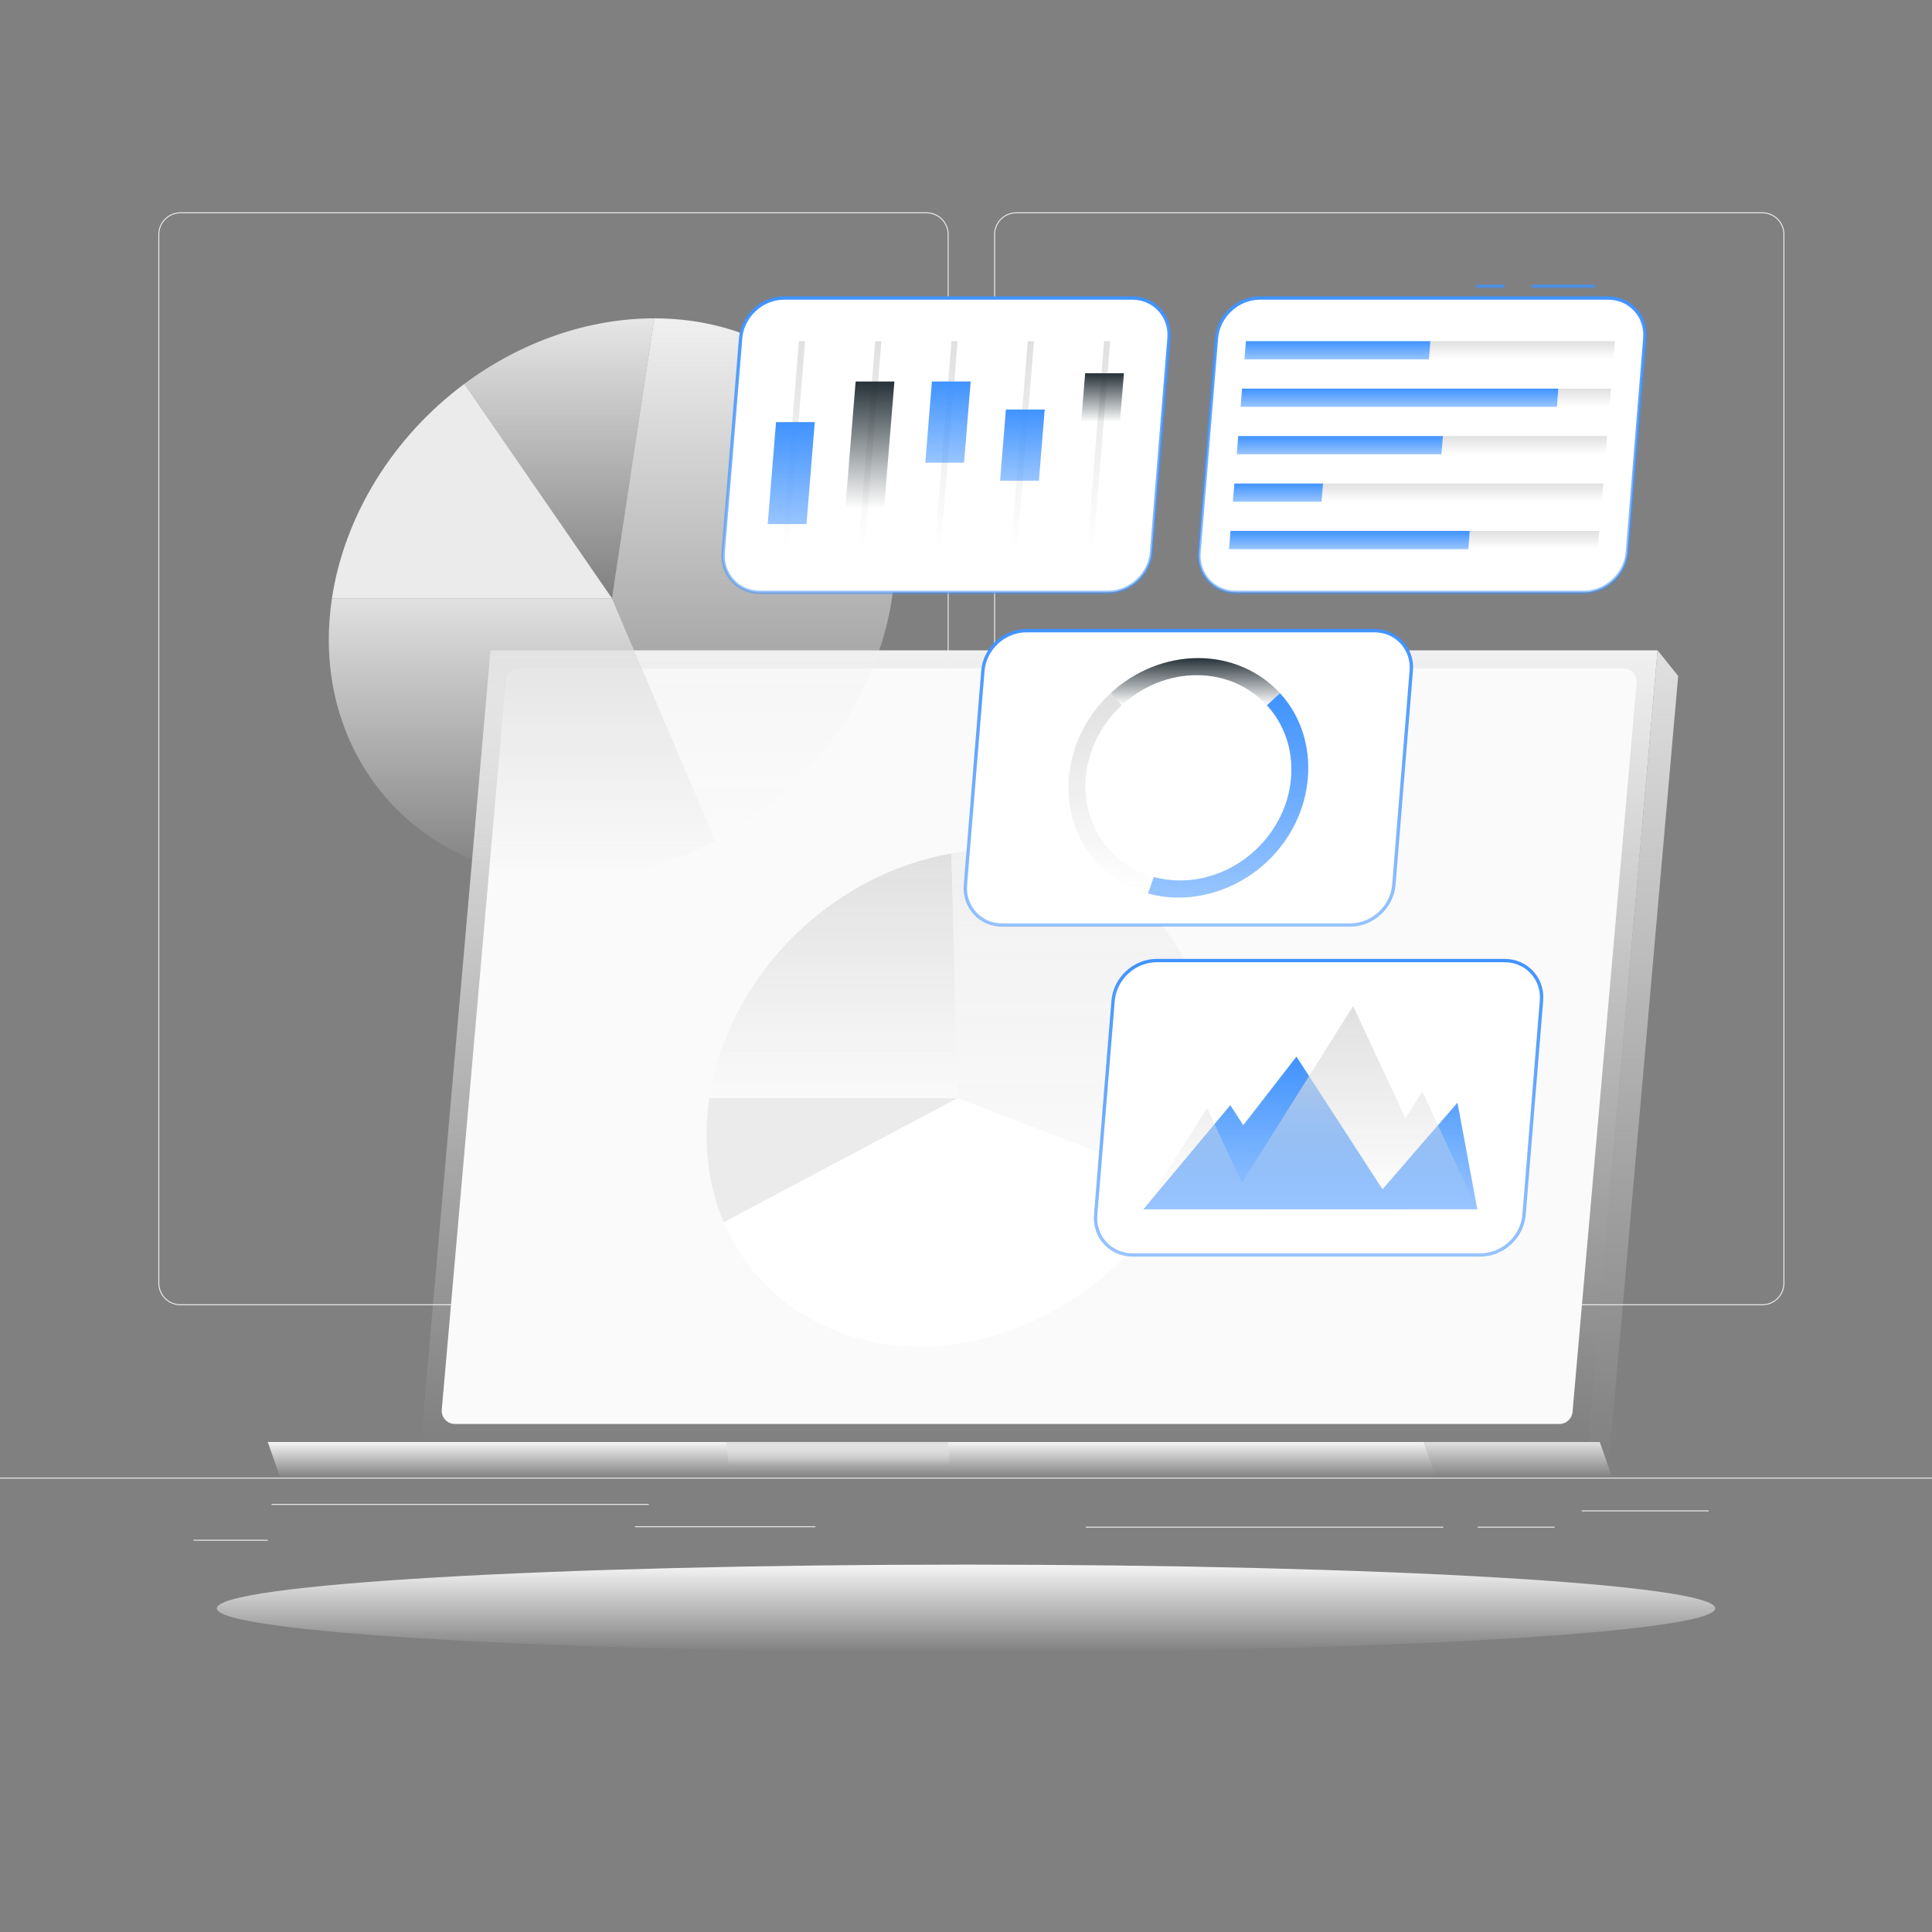 <svg width="500" height="500" viewBox="0 0 500 500" fill="none" xmlns="http://www.w3.org/2000/svg">
<rect x="0" y="0" width="500" height="500" fill="#808080" stroke="none"/>
<path d="M0 382.398H500V382.648H0V382.398Z" fill="#EBEBEB"/>
<path d="M70.291 389.209H167.891V389.459H70.291V389.209Z" fill="#EBEBEB"/>
<path d="M164.33 394.988H211V395.238H164.33V394.988Z" fill="#EBEBEB"/>
<path d="M50.099 398.488H69.289V398.738H50.099V398.488Z" fill="#EBEBEB"/>
<path d="M281.001 395.109H373.531V395.359H281.001V395.109Z" fill="#EBEBEB"/>
<path d="M382.428 395.109H402.328V395.359H382.428V395.109Z" fill="#EBEBEB"/>
<path d="M409.351 390.889H442.211V391.139H409.351V390.889Z" fill="#EBEBEB"/>
<path d="M262.991 337.799H456.091C459.241 337.799 461.801 335.239 461.801 332.089V60.659C461.801 57.509 459.241 54.949 456.091 54.949H262.991C259.841 54.949 257.281 57.509 257.281 60.659V332.089C257.281 335.239 259.841 337.799 262.991 337.799ZM456.091 55.199C459.101 55.199 461.551 57.649 461.551 60.659V332.089C461.551 335.099 459.101 337.549 456.091 337.549H262.991C259.981 337.549 257.531 335.099 257.531 332.089V60.659C257.531 57.649 259.981 55.199 262.991 55.199H456.091Z" fill="#EBEBEB"/>
<path d="M46.69 337.799H239.79C242.94 337.799 245.5 335.239 245.5 332.089V60.659C245.5 57.509 242.94 54.949 239.79 54.949H46.69C43.54 54.949 40.98 57.509 40.98 60.659V332.089C40.98 335.239 43.54 337.799 46.69 337.799ZM239.79 55.199C242.8 55.199 245.25 57.649 245.25 60.659V332.089C245.25 335.099 242.8 337.549 239.79 337.549H46.69C43.68 337.549 41.23 335.099 41.23 332.089V60.659C41.23 57.649 43.68 55.199 46.69 55.199H239.79Z" fill="#EBEBEB"/>
<path d="M108.93 373.189H410.97L428.98 168.309H126.94L108.93 373.189Z" fill="url(#paint0_linear_94_8441)"/>
<path d="M416.299 379.719L410.969 373.189L428.979 168.309L434.309 174.939L416.299 379.719Z" fill="url(#paint1_linear_94_8441)"/>
<path d="M406.968 365.418L423.558 176.688C423.728 174.698 422.168 172.988 420.168 172.988H134.308C132.548 172.988 131.078 174.338 130.918 176.088L114.328 364.818C114.158 366.808 115.718 368.518 117.718 368.518H403.588C405.348 368.518 406.818 367.168 406.978 365.418H406.968Z" fill="#FAFAFA"/>
<path d="M368.508 373.189H414.018L417.238 382.399H371.728L368.508 373.189Z" fill="url(#paint2_linear_94_8441)"/>
<path d="M368.51 373.189H69.29L72.51 382.399H371.73L368.51 373.189Z" fill="url(#paint3_linear_94_8441)"/>
<path d="M245.3 373.189H187.94L188.56 379.219H245.91L245.3 373.189Z" fill="url(#paint4_linear_94_8441)"/>
<path d="M158.379 154.859H85.909C79.899 194.619 107.679 227.329 147.429 227.329C160.149 227.329 173.149 223.979 185.129 217.619L158.379 154.859Z" fill="url(#paint5_linear_94_8441)"/>
<path d="M158.379 154.858L120.179 99.338C111.049 106.138 103.239 114.638 97.319 124.228C91.399 133.818 87.499 144.268 85.899 154.858H158.369H158.379Z" fill="#EBEBEB"/>
<path d="M158.378 154.859L169.328 82.389C160.878 82.389 152.258 83.869 143.878 86.759C135.498 89.649 127.478 93.909 120.178 99.339L158.378 154.859Z" fill="url(#paint6_linear_94_8441)"/>
<path d="M158.378 154.859L185.128 217.619C209.478 204.689 226.938 180.719 230.838 154.859C236.848 115.099 209.068 82.389 169.318 82.389L158.368 154.859H158.378Z" fill="url(#paint7_linear_94_8441)"/>
<path d="M247.849 284.188H183.569C182.719 289.807 182.609 295.397 183.249 300.827C183.879 306.257 185.259 311.467 187.329 316.327L247.859 284.188H247.849Z" fill="#EBEBEB"/>
<path d="M247.848 284.189L246.248 220.879C230.968 223.499 216.308 231.289 204.848 242.869C193.388 254.439 185.848 269.079 183.568 284.189H247.848Z" fill="url(#paint8_linear_94_8441)"/>
<path d="M247.848 284.188L304.938 306.178C308.568 299.128 311.008 291.688 312.138 284.188C317.468 248.918 292.828 219.908 257.568 219.908C253.828 219.908 250.038 220.238 246.258 220.888L247.858 284.198L247.848 284.188Z" fill="url(#paint9_linear_94_8441)"/>
<path d="M247.848 284.188L187.318 316.328C195.788 336.198 215.198 348.468 238.138 348.468C265.098 348.468 291.887 331.508 304.938 306.168L247.848 284.178V284.188Z" fill="white"/>
<path d="M250.001 427.56C142.918 427.56 56.111 422.492 56.111 416.24C56.111 409.988 142.918 404.92 250.001 404.92C357.083 404.92 443.891 409.988 443.891 416.24C443.891 422.492 357.083 427.56 250.001 427.56Z" fill="url(#paint10_linear_94_8441)"/>
<path d="M259.408 239.389H349.488C355.208 239.389 360.258 234.709 360.728 228.999L365.238 173.609C365.708 167.889 361.408 163.219 355.688 163.219H265.608C259.888 163.219 254.838 167.899 254.368 173.609L249.858 228.999C249.388 234.719 253.688 239.389 259.408 239.389Z" fill="white"/>
<path d="M259.41 239.819H349.49C355.44 239.819 360.68 234.979 361.16 229.029L365.67 173.639C365.91 170.749 364.99 168.019 363.09 165.959C361.2 163.909 358.57 162.779 355.69 162.779H265.61C259.66 162.779 254.42 167.619 253.94 173.569L249.43 228.959C249.19 231.849 250.11 234.579 252.01 236.639C253.9 238.689 256.53 239.819 259.41 239.819ZM355.69 163.649C358.33 163.649 360.73 164.679 362.45 166.549C364.18 168.429 365.02 170.929 364.8 173.569L360.29 228.959C359.84 234.469 354.99 238.959 349.48 238.959H259.4C256.76 238.959 254.36 237.929 252.64 236.059C250.91 234.179 250.07 231.679 250.29 229.039L254.8 173.649C255.25 168.139 260.1 163.649 265.61 163.649H355.69Z" fill="url(#paint11_linear_94_8441)"/>
<path d="M283.86 223.219C287.39 227.069 291.96 229.829 297.1 231.239L298.59 226.969C287.5 223.939 279.99 213.599 280.99 201.309C281.59 193.969 285.1 187.329 290.3 182.519L287.43 179.389C274.43 191.409 272.82 211.189 283.86 223.219Z" fill="url(#paint12_linear_94_8441)"/>
<path d="M287.43 179.389L290.3 182.519C295.5 177.709 302.38 174.739 309.72 174.739C317.06 174.739 323.46 177.719 327.86 182.529L331.25 179.389C325.91 173.579 318.29 170.309 310.08 170.309C301.87 170.309 293.71 173.579 287.43 179.389Z" fill="url(#paint13_linear_94_8441)"/>
<path d="M297.099 231.239C307.549 234.099 319.229 231.029 327.689 223.219C340.679 211.199 342.289 191.419 331.259 179.389L327.869 182.529C332.289 187.339 334.719 193.969 334.119 201.309C332.929 215.969 320.069 227.859 305.399 227.859C303.029 227.859 300.739 227.549 298.599 226.969L297.109 231.239H297.099Z" fill="url(#paint14_linear_94_8441)"/>
<path d="M382.108 73.689H389.328V74.559H382.108V73.689Z" fill="url(#paint15_linear_94_8441)"/>
<path d="M396.337 73.689H412.777V74.559H396.337V73.689Z" fill="url(#paint16_linear_94_8441)"/>
<path d="M319.858 153.289H409.938C415.658 153.289 420.708 148.609 421.178 142.899L425.688 87.509C426.158 81.789 421.858 77.119 416.138 77.119H326.058C320.338 77.119 315.288 81.799 314.818 87.509L310.308 142.899C309.838 148.619 314.138 153.289 319.858 153.289Z" fill="white"/>
<path d="M319.859 153.729H409.939C415.889 153.729 421.129 148.889 421.609 142.939L426.119 87.549C426.359 84.659 425.439 81.93 423.539 79.87C421.649 77.82 419.019 76.689 416.139 76.689H326.059C320.109 76.689 314.869 81.529 314.389 87.48L309.879 142.869C309.639 145.759 310.559 148.489 312.459 150.549C314.349 152.599 316.979 153.729 319.859 153.729ZM416.139 77.559C418.779 77.559 421.179 78.589 422.899 80.459C424.629 82.339 425.469 84.829 425.249 87.48L420.739 142.869C420.289 148.379 415.439 152.869 409.929 152.869H319.849C317.209 152.869 314.809 151.839 313.089 149.969C311.359 148.089 310.519 145.589 310.739 142.949L315.249 87.559C315.699 82.049 320.549 77.559 326.059 77.559H416.139Z" fill="url(#paint17_linear_94_8441)"/>
<path d="M417.528 93.009H369.798L370.188 88.299H417.918L417.528 93.009Z" fill="url(#paint18_linear_94_8441)"/>
<path d="M322.068 93.009H369.798L370.188 88.299H322.447L322.068 93.009Z" fill="url(#paint19_linear_94_8441)"/>
<path d="M416.528 105.288H402.918L403.298 100.568H416.918L416.528 105.288Z" fill="url(#paint20_linear_94_8441)"/>
<path d="M321.067 105.288H402.917L403.297 100.568H321.447L321.067 105.288Z" fill="url(#paint21_linear_94_8441)"/>
<path d="M415.528 117.57H373.048L373.428 112.85H415.918L415.528 117.57Z" fill="url(#paint22_linear_94_8441)"/>
<path d="M320.07 117.57H373.05L373.43 112.85H320.45L320.07 117.57Z" fill="url(#paint23_linear_94_8441)"/>
<path d="M414.538 129.839H342.018L342.408 125.129H414.918L414.538 129.839Z" fill="url(#paint24_linear_94_8441)"/>
<path d="M319.066 129.839H342.016L342.406 125.129H319.446L319.066 129.839Z" fill="url(#paint25_linear_94_8441)"/>
<path d="M413.538 142.118H379.998L380.378 137.398H413.918L413.538 142.118Z" fill="url(#paint26_linear_94_8441)"/>
<path d="M318.069 142.118H379.999L380.379 137.398H318.459L318.069 142.118Z" fill="url(#paint27_linear_94_8441)"/>
<path d="M196.717 153.289H286.797C292.517 153.289 297.567 148.609 298.037 142.899L302.547 87.509C303.017 81.789 298.717 77.119 292.997 77.119H202.917C197.197 77.119 192.147 81.799 191.677 87.509L187.167 142.899C186.697 148.619 190.997 153.289 196.717 153.289Z" fill="white"/>
<path d="M196.718 153.729H286.798C292.748 153.729 297.988 148.889 298.468 142.939L302.978 87.549C303.218 84.659 302.298 81.93 300.398 79.87C298.508 77.82 295.878 76.689 292.998 76.689H202.918C196.968 76.689 191.728 81.529 191.248 87.48L186.738 142.869C186.498 145.759 187.418 148.489 189.318 150.549C191.208 152.599 193.838 153.729 196.718 153.729ZM292.998 77.559C295.638 77.559 298.038 78.589 299.758 80.459C301.488 82.339 302.328 84.84 302.108 87.48L297.598 142.869C297.148 148.379 292.298 152.869 286.788 152.869H196.708C194.068 152.869 191.668 151.839 189.948 149.969C188.218 148.089 187.378 145.599 187.598 142.949L192.108 87.559C192.558 82.049 197.408 77.559 202.918 77.559H292.998Z" fill="url(#paint28_linear_94_8441)"/>
<path d="M241.866 142.119H243.456L247.836 88.299H246.246L241.866 142.119Z" fill="url(#paint29_linear_94_8441)"/>
<path d="M239.467 119.749H249.497L251.207 98.728H241.177L239.467 119.749Z" fill="url(#paint30_linear_94_8441)"/>
<path d="M261.606 142.119H263.196L267.586 88.299H265.996L261.606 142.119Z" fill="url(#paint31_linear_94_8441)"/>
<path d="M258.827 124.418H268.867L270.367 105.988H260.327L258.827 124.418Z" fill="url(#paint32_linear_94_8441)"/>
<path d="M281.358 142.119H282.948L287.328 88.299H285.738L281.358 142.119Z" fill="url(#paint33_linear_94_8441)"/>
<path d="M279.807 109.26H289.837L290.867 96.6H280.837L279.807 109.26Z" fill="url(#paint34_linear_94_8441)"/>
<path d="M222.128 142.119H223.718L228.098 88.299H226.508L222.128 142.119Z" fill="url(#paint35_linear_94_8441)"/>
<path d="M218.759 131.689H228.789L231.469 98.728H221.439L218.759 131.689Z" fill="url(#paint36_linear_94_8441)"/>
<path d="M202.375 142.119H203.965L208.355 88.299H206.765L202.375 142.119Z" fill="url(#paint37_linear_94_8441)"/>
<path d="M198.687 135.638H208.717L210.867 109.238H200.837L198.687 135.638Z" fill="url(#paint38_linear_94_8441)"/>
<path d="M293.108 324.77H383.188C388.908 324.77 393.958 320.09 394.428 314.38L398.938 258.99C399.408 253.27 395.108 248.6 389.388 248.6H299.308C293.588 248.6 288.538 253.28 288.068 258.99L283.558 314.38C283.088 320.1 287.388 324.77 293.108 324.77Z" fill="white"/>
<path d="M293.109 325.2H383.189C389.139 325.2 394.379 320.36 394.859 314.41L399.369 259.02C399.609 256.13 398.689 253.4 396.789 251.34C394.899 249.29 392.269 248.16 389.389 248.16H299.309C293.359 248.16 288.119 253 287.639 258.95L283.129 314.34C282.889 317.23 283.809 319.96 285.709 322.02C287.599 324.07 290.229 325.2 293.109 325.2ZM389.389 249.03C392.029 249.03 394.429 250.06 396.149 251.93C397.879 253.81 398.719 256.31 398.499 258.95L393.989 314.34C393.539 319.85 388.689 324.34 383.179 324.34H293.099C290.459 324.34 288.059 323.31 286.339 321.44C284.609 319.56 283.769 317.07 283.989 314.42L288.499 259.03C288.949 253.52 293.799 249.03 299.309 249.03H389.389Z" fill="url(#paint39_linear_94_8441)"/>
<path d="M377.198 285.361L357.788 307.791L335.518 273.451L321.758 291.201L318.398 286.021L295.888 312.991L382.328 312.961L377.198 285.361Z" fill="url(#paint40_linear_94_8441)"/>
<path d="M312.386 286.761L321.406 306.081L350.186 260.381L363.736 289.401L368.086 282.511L382.316 312.991L295.896 312.951L312.386 286.761Z" fill="url(#paint41_linear_94_8441)"/>
<defs>
<linearGradient id="paint0_linear_94_8441" x1="268.955" y1="168.309" x2="268.955" y2="373.189" gradientUnits="userSpaceOnUse">
<stop stop-color="#F0F0F0"/>
<stop offset="1" stop-color="#F0F0F0" stop-opacity="0"/>
</linearGradient>
<linearGradient id="paint1_linear_94_8441" x1="422.639" y1="168.309" x2="422.639" y2="379.719" gradientUnits="userSpaceOnUse">
<stop stop-color="#E0E0E0"/>
<stop offset="1" stop-color="#E0E0E0" stop-opacity="0"/>
</linearGradient>
<linearGradient id="paint2_linear_94_8441" x1="392.873" y1="373.189" x2="392.873" y2="382.399" gradientUnits="userSpaceOnUse">
<stop stop-color="#E0E0E0"/>
<stop offset="1" stop-color="#E0E0E0" stop-opacity="0"/>
</linearGradient>
<linearGradient id="paint3_linear_94_8441" x1="220.51" y1="373.189" x2="220.51" y2="382.399" gradientUnits="userSpaceOnUse">
<stop stop-color="#F5F5F5"/>
<stop offset="1" stop-color="#F5F5F5" stop-opacity="0"/>
</linearGradient>
<linearGradient id="paint4_linear_94_8441" x1="216.925" y1="373.189" x2="216.925" y2="379.219" gradientUnits="userSpaceOnUse">
<stop stop-color="#E0E0E0"/>
<stop offset="1" stop-color="#E0E0E0" stop-opacity="0"/>
</linearGradient>
<linearGradient id="paint5_linear_94_8441" x1="135.11" y1="154.859" x2="135.11" y2="227.329" gradientUnits="userSpaceOnUse">
<stop stop-color="#E0E0E0"/>
<stop offset="1" stop-color="#E0E0E0" stop-opacity="0"/>
</linearGradient>
<linearGradient id="paint6_linear_94_8441" x1="144.753" y1="82.389" x2="144.753" y2="154.859" gradientUnits="userSpaceOnUse">
<stop stop-color="#E6E6E6"/>
<stop offset="1" stop-color="#E6E6E6" stop-opacity="0"/>
</linearGradient>
<linearGradient id="paint7_linear_94_8441" x1="195.012" y1="82.389" x2="195.012" y2="217.619" gradientUnits="userSpaceOnUse">
<stop stop-color="#F0F0F0"/>
<stop offset="1" stop-color="#F0F0F0" stop-opacity="0"/>
</linearGradient>
<linearGradient id="paint8_linear_94_8441" x1="215.708" y1="220.879" x2="215.708" y2="284.189" gradientUnits="userSpaceOnUse">
<stop stop-color="#E0E0E0"/>
<stop offset="1" stop-color="#E0E0E0" stop-opacity="0"/>
</linearGradient>
<linearGradient id="paint9_linear_94_8441" x1="279.561" y1="219.908" x2="279.561" y2="306.178" gradientUnits="userSpaceOnUse">
<stop stop-color="#F0F0F0"/>
<stop offset="1" stop-color="#F0F0F0" stop-opacity="0"/>
</linearGradient>
<linearGradient id="paint10_linear_94_8441" x1="250.001" y1="404.92" x2="250.001" y2="427.56" gradientUnits="userSpaceOnUse">
<stop stop-color="#F5F5F5"/>
<stop offset="1" stop-color="#F5F5F5" stop-opacity="0"/>
</linearGradient>
<linearGradient id="paint11_linear_94_8441" x1="307.55" y1="162.779" x2="307.55" y2="239.819" gradientUnits="userSpaceOnUse">
<stop stop-color="#4093FF"/>
<stop offset="1" stop-color="#4093FF" stop-opacity="0.54"/>
</linearGradient>
<linearGradient id="paint12_linear_94_8441" x1="287.558" y1="179.389" x2="287.558" y2="231.239" gradientUnits="userSpaceOnUse">
<stop stop-color="#E0E0E0"/>
<stop offset="1" stop-color="#E0E0E0" stop-opacity="0"/>
</linearGradient>
<linearGradient id="paint13_linear_94_8441" x1="309.34" y1="170.309" x2="309.34" y2="182.529" gradientUnits="userSpaceOnUse">
<stop stop-color="#263238"/>
<stop offset="1" stop-color="#263238" stop-opacity="0"/>
</linearGradient>
<linearGradient id="paint14_linear_94_8441" x1="317.842" y1="179.389" x2="317.842" y2="232.291" gradientUnits="userSpaceOnUse">
<stop stop-color="#4093FF"/>
<stop offset="1" stop-color="#4093FF" stop-opacity="0.54"/>
</linearGradient>
<linearGradient id="paint15_linear_94_8441" x1="385.718" y1="73.689" x2="385.718" y2="74.559" gradientUnits="userSpaceOnUse">
<stop stop-color="#4093FF"/>
<stop offset="1" stop-color="#4093FF" stop-opacity="0.54"/>
</linearGradient>
<linearGradient id="paint16_linear_94_8441" x1="404.557" y1="73.689" x2="404.557" y2="74.559" gradientUnits="userSpaceOnUse">
<stop stop-color="#4093FF"/>
<stop offset="1" stop-color="#4093FF" stop-opacity="0.54"/>
</linearGradient>
<linearGradient id="paint17_linear_94_8441" x1="367.999" y1="76.689" x2="367.999" y2="153.729" gradientUnits="userSpaceOnUse">
<stop stop-color="#4093FF"/>
<stop offset="1" stop-color="#4093FF" stop-opacity="0.54"/>
</linearGradient>
<linearGradient id="paint18_linear_94_8441" x1="393.858" y1="88.299" x2="393.858" y2="93.009" gradientUnits="userSpaceOnUse">
<stop stop-color="#E0E0E0"/>
<stop offset="1" stop-color="#E0E0E0" stop-opacity="0"/>
</linearGradient>
<linearGradient id="paint19_linear_94_8441" x1="346.128" y1="88.299" x2="346.128" y2="93.009" gradientUnits="userSpaceOnUse">
<stop stop-color="#4093FF"/>
<stop offset="1" stop-color="#4093FF" stop-opacity="0.54"/>
</linearGradient>
<linearGradient id="paint20_linear_94_8441" x1="409.918" y1="100.568" x2="409.918" y2="105.288" gradientUnits="userSpaceOnUse">
<stop stop-color="#E0E0E0"/>
<stop offset="1" stop-color="#E0E0E0" stop-opacity="0"/>
</linearGradient>
<linearGradient id="paint21_linear_94_8441" x1="362.182" y1="100.568" x2="362.182" y2="105.288" gradientUnits="userSpaceOnUse">
<stop stop-color="#4093FF"/>
<stop offset="1" stop-color="#4093FF" stop-opacity="0.54"/>
</linearGradient>
<linearGradient id="paint22_linear_94_8441" x1="394.483" y1="112.85" x2="394.483" y2="117.57" gradientUnits="userSpaceOnUse">
<stop stop-color="#E0E0E0"/>
<stop offset="1" stop-color="#E0E0E0" stop-opacity="0"/>
</linearGradient>
<linearGradient id="paint23_linear_94_8441" x1="346.75" y1="112.85" x2="346.75" y2="117.57" gradientUnits="userSpaceOnUse">
<stop stop-color="#4093FF"/>
<stop offset="1" stop-color="#4093FF" stop-opacity="0.54"/>
</linearGradient>
<linearGradient id="paint24_linear_94_8441" x1="378.468" y1="125.129" x2="378.468" y2="129.839" gradientUnits="userSpaceOnUse">
<stop stop-color="#E0E0E0"/>
<stop offset="1" stop-color="#E0E0E0" stop-opacity="0"/>
</linearGradient>
<linearGradient id="paint25_linear_94_8441" x1="330.736" y1="125.129" x2="330.736" y2="129.839" gradientUnits="userSpaceOnUse">
<stop stop-color="#4093FF"/>
<stop offset="1" stop-color="#4093FF" stop-opacity="0.54"/>
</linearGradient>
<linearGradient id="paint26_linear_94_8441" x1="396.958" y1="137.398" x2="396.958" y2="142.118" gradientUnits="userSpaceOnUse">
<stop stop-color="#E0E0E0"/>
<stop offset="1" stop-color="#E0E0E0" stop-opacity="0"/>
</linearGradient>
<linearGradient id="paint27_linear_94_8441" x1="349.224" y1="137.398" x2="349.224" y2="142.118" gradientUnits="userSpaceOnUse">
<stop stop-color="#4093FF"/>
<stop offset="1" stop-color="#4093FF" stop-opacity="0.54"/>
</linearGradient>
<linearGradient id="paint28_linear_94_8441" x1="244.858" y1="76.689" x2="244.858" y2="153.729" gradientUnits="userSpaceOnUse">
<stop stop-color="#4093FF"/>
<stop offset="1" stop-color="#4093FF" stop-opacity="0.54"/>
</linearGradient>
<linearGradient id="paint29_linear_94_8441" x1="244.851" y1="88.299" x2="244.851" y2="142.119" gradientUnits="userSpaceOnUse">
<stop stop-color="#E0E0E0"/>
<stop offset="1" stop-color="#E0E0E0" stop-opacity="0"/>
</linearGradient>
<linearGradient id="paint30_linear_94_8441" x1="245.337" y1="98.728" x2="245.337" y2="119.749" gradientUnits="userSpaceOnUse">
<stop stop-color="#4093FF"/>
<stop offset="1" stop-color="#4093FF" stop-opacity="0.54"/>
</linearGradient>
<linearGradient id="paint31_linear_94_8441" x1="264.596" y1="88.299" x2="264.596" y2="142.119" gradientUnits="userSpaceOnUse">
<stop stop-color="#E0E0E0"/>
<stop offset="1" stop-color="#E0E0E0" stop-opacity="0"/>
</linearGradient>
<linearGradient id="paint32_linear_94_8441" x1="264.597" y1="105.988" x2="264.597" y2="124.418" gradientUnits="userSpaceOnUse">
<stop stop-color="#4093FF"/>
<stop offset="1" stop-color="#4093FF" stop-opacity="0.54"/>
</linearGradient>
<linearGradient id="paint33_linear_94_8441" x1="284.343" y1="88.299" x2="284.343" y2="142.119" gradientUnits="userSpaceOnUse">
<stop stop-color="#E0E0E0"/>
<stop offset="1" stop-color="#E0E0E0" stop-opacity="0"/>
</linearGradient>
<linearGradient id="paint34_linear_94_8441" x1="285.337" y1="96.6" x2="285.337" y2="109.26" gradientUnits="userSpaceOnUse">
<stop stop-color="#263238"/>
<stop offset="1" stop-color="#263238" stop-opacity="0"/>
</linearGradient>
<linearGradient id="paint35_linear_94_8441" x1="225.113" y1="88.299" x2="225.113" y2="142.119" gradientUnits="userSpaceOnUse">
<stop stop-color="#E0E0E0"/>
<stop offset="1" stop-color="#E0E0E0" stop-opacity="0"/>
</linearGradient>
<linearGradient id="paint36_linear_94_8441" x1="225.114" y1="98.728" x2="225.114" y2="131.689" gradientUnits="userSpaceOnUse">
<stop stop-color="#263238"/>
<stop offset="1" stop-color="#263238" stop-opacity="0"/>
</linearGradient>
<linearGradient id="paint37_linear_94_8441" x1="205.365" y1="88.299" x2="205.365" y2="142.119" gradientUnits="userSpaceOnUse">
<stop stop-color="#E0E0E0"/>
<stop offset="1" stop-color="#E0E0E0" stop-opacity="0"/>
</linearGradient>
<linearGradient id="paint38_linear_94_8441" x1="204.777" y1="109.238" x2="204.777" y2="135.638" gradientUnits="userSpaceOnUse">
<stop stop-color="#4093FF"/>
<stop offset="1" stop-color="#4093FF" stop-opacity="0.54"/>
</linearGradient>
<linearGradient id="paint39_linear_94_8441" x1="341.249" y1="248.16" x2="341.249" y2="325.2" gradientUnits="userSpaceOnUse">
<stop stop-color="#4093FF"/>
<stop offset="1" stop-color="#4093FF" stop-opacity="0.54"/>
</linearGradient>
<linearGradient id="paint40_linear_94_8441" x1="339.108" y1="273.451" x2="339.108" y2="312.991" gradientUnits="userSpaceOnUse">
<stop stop-color="#4093FF"/>
<stop offset="1" stop-color="#4093FF" stop-opacity="0.54"/>
</linearGradient>
<linearGradient id="paint41_linear_94_8441" x1="339.106" y1="260.381" x2="339.106" y2="312.991" gradientUnits="userSpaceOnUse">
<stop stop-color="#E0E0E0"/>
<stop offset="1" stop-color="#E0E0E0" stop-opacity="0"/>
</linearGradient>
</defs>
</svg>
